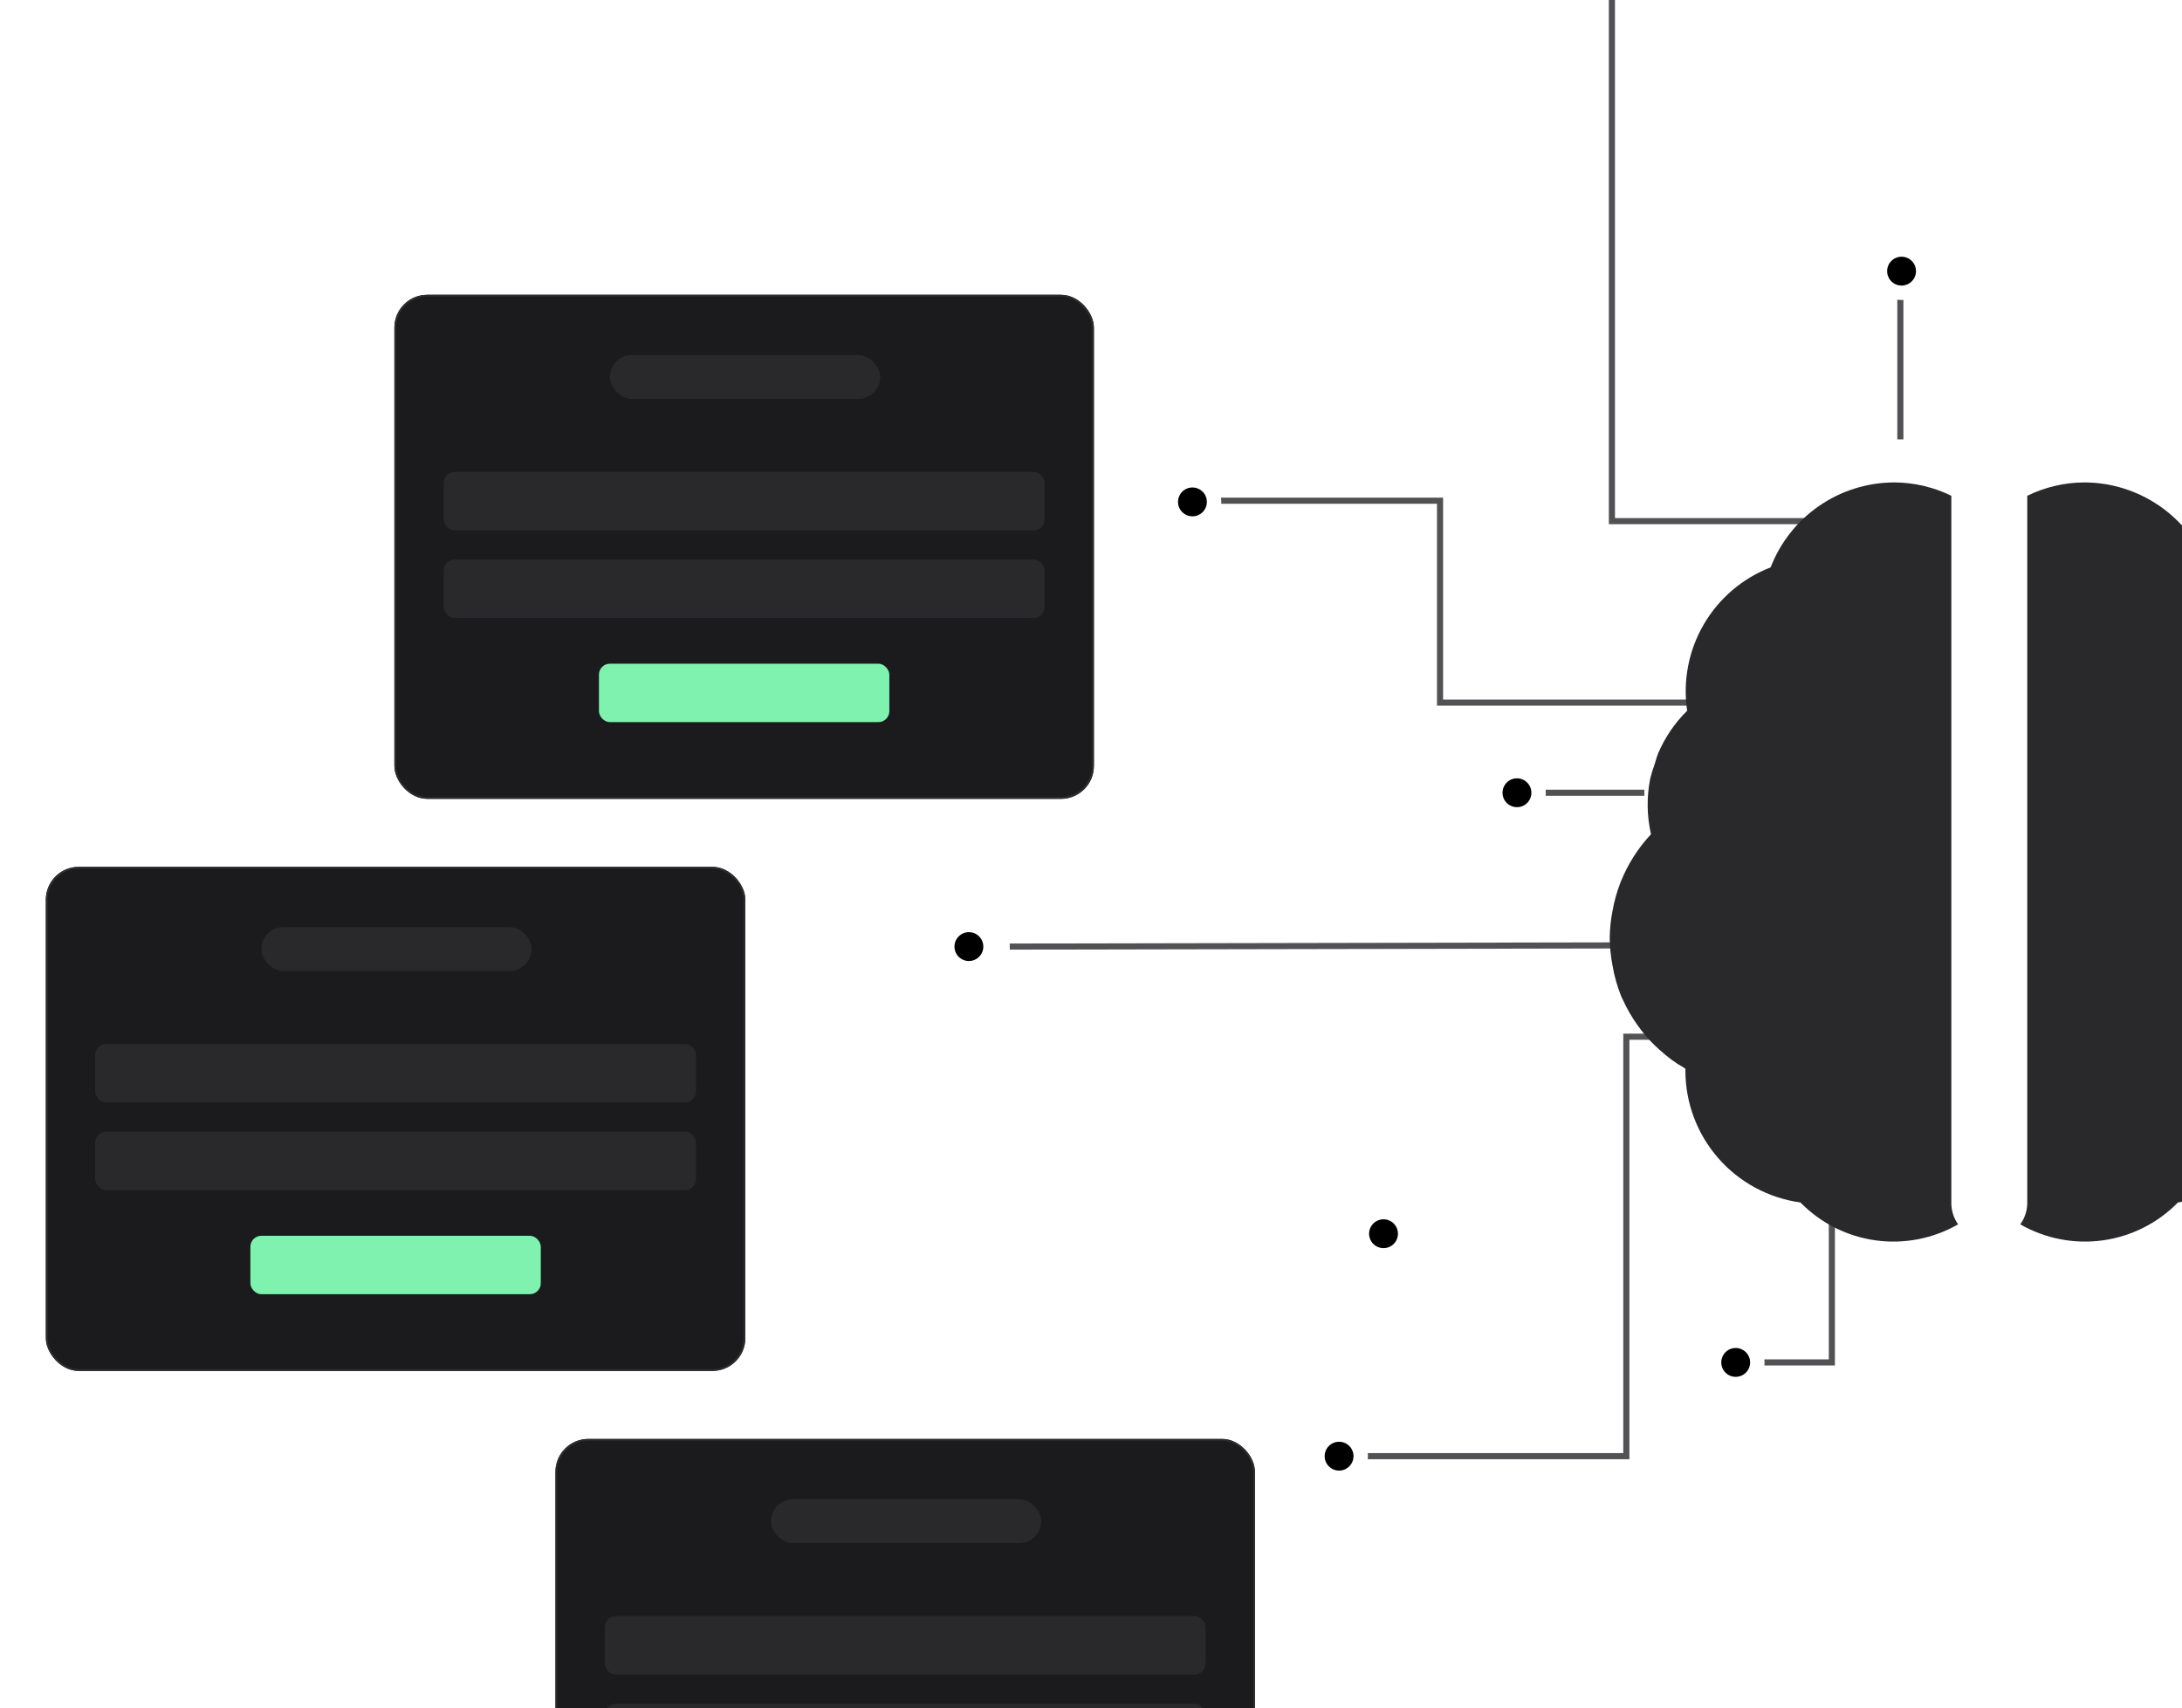 <svg width="714" height="559" viewBox="0 0 714 559" fill="none" xmlns="http://www.w3.org/2000/svg">
<path d="M598.637 170.533H527.452V-41.055" stroke="#525154" stroke-width="2"/>
<path d="M557.735 229.919H471.212V163.847H394.915" stroke="#525154" stroke-width="2"/>
<path d="M533.745 309.363L330.416 309.757" stroke="#525154" stroke-width="2"/>
<path d="M563.635 339.253H532.172V476.51H442.896" stroke="#525154" stroke-width="2"/>
<path d="M599.424 378.188V445.834H571.894" stroke="#525154" stroke-width="2"/>
<path d="M621.841 143.79V93.056" stroke="#525154" stroke-width="2"/>
<path d="M538.071 259.416H500.709" stroke="#525154" stroke-width="2"/>
<circle cx="317.044" cy="309.757" r="7.079" fill="black" stroke="white" stroke-width="4.719"/>
<circle cx="452.719" cy="403.719" r="7.079" fill="black" stroke="white" stroke-width="4.719"/>
<circle cx="390.196" cy="164.24" r="7.079" fill="black" stroke="white" stroke-width="4.719"/>
<circle cx="622.234" cy="88.729" r="7.079" fill="black" stroke="white" stroke-width="4.719"/>
<circle cx="496.383" cy="259.416" r="7.079" fill="black" stroke="white" stroke-width="4.719"/>
<circle cx="438.176" cy="476.51" r="7.079" fill="black" stroke="white" stroke-width="4.719"/>
<circle cx="567.961" cy="445.834" r="7.079" fill="black" stroke="white" stroke-width="4.719"/>
<g filter="url(#filter0_ddi_76_265)">
<rect x="15" y="263.349" width="228.893" height="164.946" rx="10.757" fill="#1B1B1E"/>
<rect x="15.299" y="263.647" width="228.295" height="164.349" rx="10.459" stroke="#2D2D2D" stroke-width="0.598"/>
<rect x="31.136" y="321.319" width="196.621" height="19.124" rx="3.586" fill="#29292B"/>
<rect x="31.136" y="350.005" width="196.621" height="19.124" rx="3.586" fill="#29292B"/>
<rect x="81.935" y="384.07" width="95.023" height="19.124" rx="3.586" fill="#7FF2B0"/>
<rect x="85.52" y="283.07" width="88.449" height="14.343" rx="7.172" fill="#29292B"/>
</g>
<g filter="url(#filter1_ddi_76_265)">
<rect x="129.053" y="76.144" width="228.893" height="164.946" rx="10.757" fill="#1B1B1E"/>
<rect x="129.352" y="76.443" width="228.295" height="164.349" rx="10.459" stroke="#2D2D2D" stroke-width="0.598"/>
<rect x="145.189" y="134.114" width="196.621" height="19.124" rx="3.586" fill="#29292B"/>
<rect x="145.189" y="162.801" width="196.621" height="19.124" rx="3.586" fill="#29292B"/>
<rect x="195.988" y="196.866" width="95.023" height="19.124" rx="3.586" fill="#7FF2B0"/>
<rect x="199.574" y="95.866" width="88.449" height="14.343" rx="7.172" fill="#29292B"/>
</g>
<g filter="url(#filter2_ddi_76_265)">
<rect x="181.753" y="450.553" width="228.893" height="164.946" rx="10.757" fill="#1B1B1E"/>
<rect x="182.052" y="450.852" width="228.295" height="164.349" rx="10.459" stroke="#2D2D2D" stroke-width="0.598"/>
<rect x="197.89" y="508.523" width="196.621" height="19.124" rx="3.586" fill="#29292B"/>
<rect x="197.89" y="537.209" width="196.621" height="19.124" rx="3.586" fill="#29292B"/>
<rect x="252.274" y="470.275" width="88.449" height="14.343" rx="7.172" fill="#29292B"/>
</g>
<g clip-path="url(#clip0_76_265)">
<g filter="url(#filter3_di_76_265)">
<path d="M638.523 374.747V143.115C632.722 140.271 626.352 138.777 619.891 138.742C611.124 138.751 602.564 141.411 595.335 146.372C588.107 151.333 582.547 158.364 579.386 166.541C570.185 170.102 562.469 176.686 557.506 185.212C552.542 193.737 550.625 203.698 552.071 213.457C548.012 217.458 544.779 222.219 542.556 227.468C542.035 228.71 541.761 230.064 541.314 231.356C540.79 232.752 540.351 234.179 539.998 235.629C538.79 241.656 538.875 247.871 540.246 253.863C536.071 258.319 532.753 263.507 530.458 269.166L530.272 269.613C529.053 272.74 528.154 275.982 527.589 279.289C527.059 282.096 526.772 284.942 526.732 287.798C526.773 290.787 527.071 293.752 527.626 296.692C528.223 300.232 529.202 303.697 530.545 307.026L530.806 307.535C532.211 310.719 533.948 313.745 535.986 316.566C537.294 318.388 538.71 320.106 540.234 321.721C541.136 322.656 542.068 323.551 543.028 324.404C544.271 325.538 545.575 326.615 546.941 327.633C548.307 328.639 549.425 329.372 550.767 330.117L551.5 330.614V331.273C551.513 341.789 555.332 351.945 562.25 359.865C569.168 367.785 578.718 372.934 589.136 374.362C595.728 381.104 604.371 385.466 613.711 386.763C623.05 388.061 632.555 386.219 640.734 381.529C639.33 379.544 638.559 377.179 638.523 374.747ZM774.338 279.352C773.777 276.044 772.882 272.802 771.667 269.675L771.456 269.203C769.158 263.529 765.831 258.328 761.643 253.863C763.041 247.873 763.113 241.65 761.855 235.629C761.521 234.227 761.106 232.846 760.612 231.492C760.19 230.151 759.904 228.76 759.37 227.468C757.148 222.219 753.915 217.458 749.856 213.457C751.299 203.693 749.377 193.729 744.406 185.203C739.435 176.677 731.711 170.095 722.504 166.541C719.343 158.364 713.783 151.333 706.554 146.372C699.325 141.411 690.765 138.751 681.998 138.742C675.537 138.777 669.168 140.271 663.366 143.115V374.747C663.309 377.187 662.512 379.552 661.08 381.529C669.26 386.219 678.765 388.061 688.104 386.763C697.443 385.466 706.087 381.104 712.679 374.362C723.097 372.934 732.647 367.785 739.565 359.865C746.483 351.945 750.301 341.789 750.315 331.273V330.664L751.048 330.167C752.365 329.372 753.64 328.544 754.874 327.683C756.725 326.391 757.532 325.584 758.786 324.453C759.747 323.592 760.679 322.698 761.581 321.77C763.705 319.519 765.614 317.073 767.283 314.467C768.715 312.28 769.957 309.987 771.009 307.585L771.27 307.076C772.355 304.426 773.203 301.697 773.816 298.89C773.974 298.178 774.118 297.462 774.251 296.741C774.822 293.793 775.125 290.812 775.158 287.798C775.126 284.964 774.852 282.139 774.338 279.352Z" fill="#29292B"/>
</g>
</g>
<defs>
<filter id="filter0_ddi_76_265" x="0.059" y="251.396" width="258.774" height="209.769" filterUnits="userSpaceOnUse" color-interpolation-filters="sRGB">
<feFlood flood-opacity="0" result="BackgroundImageFix"/>
<feColorMatrix in="SourceAlpha" type="matrix" values="0 0 0 0 0 0 0 0 0 0 0 0 0 0 0 0 0 0 127 0" result="hardAlpha"/>
<feOffset dy="1.195"/>
<feGaussianBlur stdDeviation="6.574"/>
<feComposite in2="hardAlpha" operator="out"/>
<feColorMatrix type="matrix" values="0 0 0 0 0 0 0 0 0 0 0 0 0 0 0 0 0 0 0.3 0"/>
<feBlend mode="normal" in2="BackgroundImageFix" result="effect1_dropShadow_76_265"/>
<feColorMatrix in="SourceAlpha" type="matrix" values="0 0 0 0 0 0 0 0 0 0 0 0 0 0 0 0 0 0 127 0" result="hardAlpha"/>
<feOffset dy="17.929"/>
<feGaussianBlur stdDeviation="7.47"/>
<feComposite in2="hardAlpha" operator="out"/>
<feColorMatrix type="matrix" values="0 0 0 0 0 0 0 0 0 0 0 0 0 0 0 0 0 0 0.5 0"/>
<feBlend mode="normal" in2="effect1_dropShadow_76_265" result="effect2_dropShadow_76_265"/>
<feBlend mode="normal" in="SourceGraphic" in2="effect2_dropShadow_76_265" result="shape"/>
<feColorMatrix in="SourceAlpha" type="matrix" values="0 0 0 0 0 0 0 0 0 0 0 0 0 0 0 0 0 0 127 0" result="hardAlpha"/>
<feOffset dy="1.195"/>
<feGaussianBlur stdDeviation="0.598"/>
<feComposite in2="hardAlpha" operator="arithmetic" k2="-1" k3="1"/>
<feColorMatrix type="matrix" values="0 0 0 0 0.322 0 0 0 0 0.318 0 0 0 0 0.329 0 0 0 1 0"/>
<feBlend mode="normal" in2="shape" result="effect3_innerShadow_76_265"/>
</filter>
<filter id="filter1_ddi_76_265" x="114.112" y="64.192" width="258.774" height="209.769" filterUnits="userSpaceOnUse" color-interpolation-filters="sRGB">
<feFlood flood-opacity="0" result="BackgroundImageFix"/>
<feColorMatrix in="SourceAlpha" type="matrix" values="0 0 0 0 0 0 0 0 0 0 0 0 0 0 0 0 0 0 127 0" result="hardAlpha"/>
<feOffset dy="1.195"/>
<feGaussianBlur stdDeviation="6.574"/>
<feComposite in2="hardAlpha" operator="out"/>
<feColorMatrix type="matrix" values="0 0 0 0 0 0 0 0 0 0 0 0 0 0 0 0 0 0 0.3 0"/>
<feBlend mode="normal" in2="BackgroundImageFix" result="effect1_dropShadow_76_265"/>
<feColorMatrix in="SourceAlpha" type="matrix" values="0 0 0 0 0 0 0 0 0 0 0 0 0 0 0 0 0 0 127 0" result="hardAlpha"/>
<feOffset dy="17.929"/>
<feGaussianBlur stdDeviation="7.47"/>
<feComposite in2="hardAlpha" operator="out"/>
<feColorMatrix type="matrix" values="0 0 0 0 0 0 0 0 0 0 0 0 0 0 0 0 0 0 0.5 0"/>
<feBlend mode="normal" in2="effect1_dropShadow_76_265" result="effect2_dropShadow_76_265"/>
<feBlend mode="normal" in="SourceGraphic" in2="effect2_dropShadow_76_265" result="shape"/>
<feColorMatrix in="SourceAlpha" type="matrix" values="0 0 0 0 0 0 0 0 0 0 0 0 0 0 0 0 0 0 127 0" result="hardAlpha"/>
<feOffset dy="1.195"/>
<feGaussianBlur stdDeviation="0.598"/>
<feComposite in2="hardAlpha" operator="arithmetic" k2="-1" k3="1"/>
<feColorMatrix type="matrix" values="0 0 0 0 0.322 0 0 0 0 0.318 0 0 0 0 0.329 0 0 0 1 0"/>
<feBlend mode="normal" in2="shape" result="effect3_innerShadow_76_265"/>
</filter>
<filter id="filter2_ddi_76_265" x="166.813" y="438.6" width="258.774" height="209.769" filterUnits="userSpaceOnUse" color-interpolation-filters="sRGB">
<feFlood flood-opacity="0" result="BackgroundImageFix"/>
<feColorMatrix in="SourceAlpha" type="matrix" values="0 0 0 0 0 0 0 0 0 0 0 0 0 0 0 0 0 0 127 0" result="hardAlpha"/>
<feOffset dy="1.195"/>
<feGaussianBlur stdDeviation="6.574"/>
<feComposite in2="hardAlpha" operator="out"/>
<feColorMatrix type="matrix" values="0 0 0 0 0 0 0 0 0 0 0 0 0 0 0 0 0 0 0.3 0"/>
<feBlend mode="normal" in2="BackgroundImageFix" result="effect1_dropShadow_76_265"/>
<feColorMatrix in="SourceAlpha" type="matrix" values="0 0 0 0 0 0 0 0 0 0 0 0 0 0 0 0 0 0 127 0" result="hardAlpha"/>
<feOffset dy="17.929"/>
<feGaussianBlur stdDeviation="7.47"/>
<feComposite in2="hardAlpha" operator="out"/>
<feColorMatrix type="matrix" values="0 0 0 0 0 0 0 0 0 0 0 0 0 0 0 0 0 0 0.5 0"/>
<feBlend mode="normal" in2="effect1_dropShadow_76_265" result="effect2_dropShadow_76_265"/>
<feBlend mode="normal" in="SourceGraphic" in2="effect2_dropShadow_76_265" result="shape"/>
<feColorMatrix in="SourceAlpha" type="matrix" values="0 0 0 0 0 0 0 0 0 0 0 0 0 0 0 0 0 0 127 0" result="hardAlpha"/>
<feOffset dy="1.195"/>
<feGaussianBlur stdDeviation="0.598"/>
<feComposite in2="hardAlpha" operator="arithmetic" k2="-1" k3="1"/>
<feColorMatrix type="matrix" values="0 0 0 0 0.322 0 0 0 0 0.318 0 0 0 0 0.329 0 0 0 1 0"/>
<feBlend mode="normal" in2="shape" result="effect3_innerShadow_76_265"/>
</filter>
<filter id="filter3_di_76_265" x="511.791" y="138.742" width="278.308" height="281.295" filterUnits="userSpaceOnUse" color-interpolation-filters="sRGB">
<feFlood flood-opacity="0" result="BackgroundImageFix"/>
<feColorMatrix in="SourceAlpha" type="matrix" values="0 0 0 0 0 0 0 0 0 0 0 0 0 0 0 0 0 0 127 0" result="hardAlpha"/>
<feOffset dy="17.929"/>
<feGaussianBlur stdDeviation="7.47"/>
<feComposite in2="hardAlpha" operator="out"/>
<feColorMatrix type="matrix" values="0 0 0 0 0 0 0 0 0 0 0 0 0 0 0 0 0 0 0.5 0"/>
<feBlend mode="normal" in2="BackgroundImageFix" result="effect1_dropShadow_76_265"/>
<feBlend mode="normal" in="SourceGraphic" in2="effect1_dropShadow_76_265" result="shape"/>
<feColorMatrix in="SourceAlpha" type="matrix" values="0 0 0 0 0 0 0 0 0 0 0 0 0 0 0 0 0 0 127 0" result="hardAlpha"/>
<feOffset dy="1.195"/>
<feGaussianBlur stdDeviation="0.598"/>
<feComposite in2="hardAlpha" operator="arithmetic" k2="-1" k3="1"/>
<feColorMatrix type="matrix" values="0 0 0 0 0.322 0 0 0 0 0.318 0 0 0 0 0.329 0 0 0 1 0"/>
<feBlend mode="normal" in2="shape" result="effect2_innerShadow_76_265"/>
</filter>
<clipPath id="clip0_76_265">
<rect width="298.111" height="298.111" fill="white" transform="translate(501.889 113.9)"/>
</clipPath>
</defs>
</svg>
